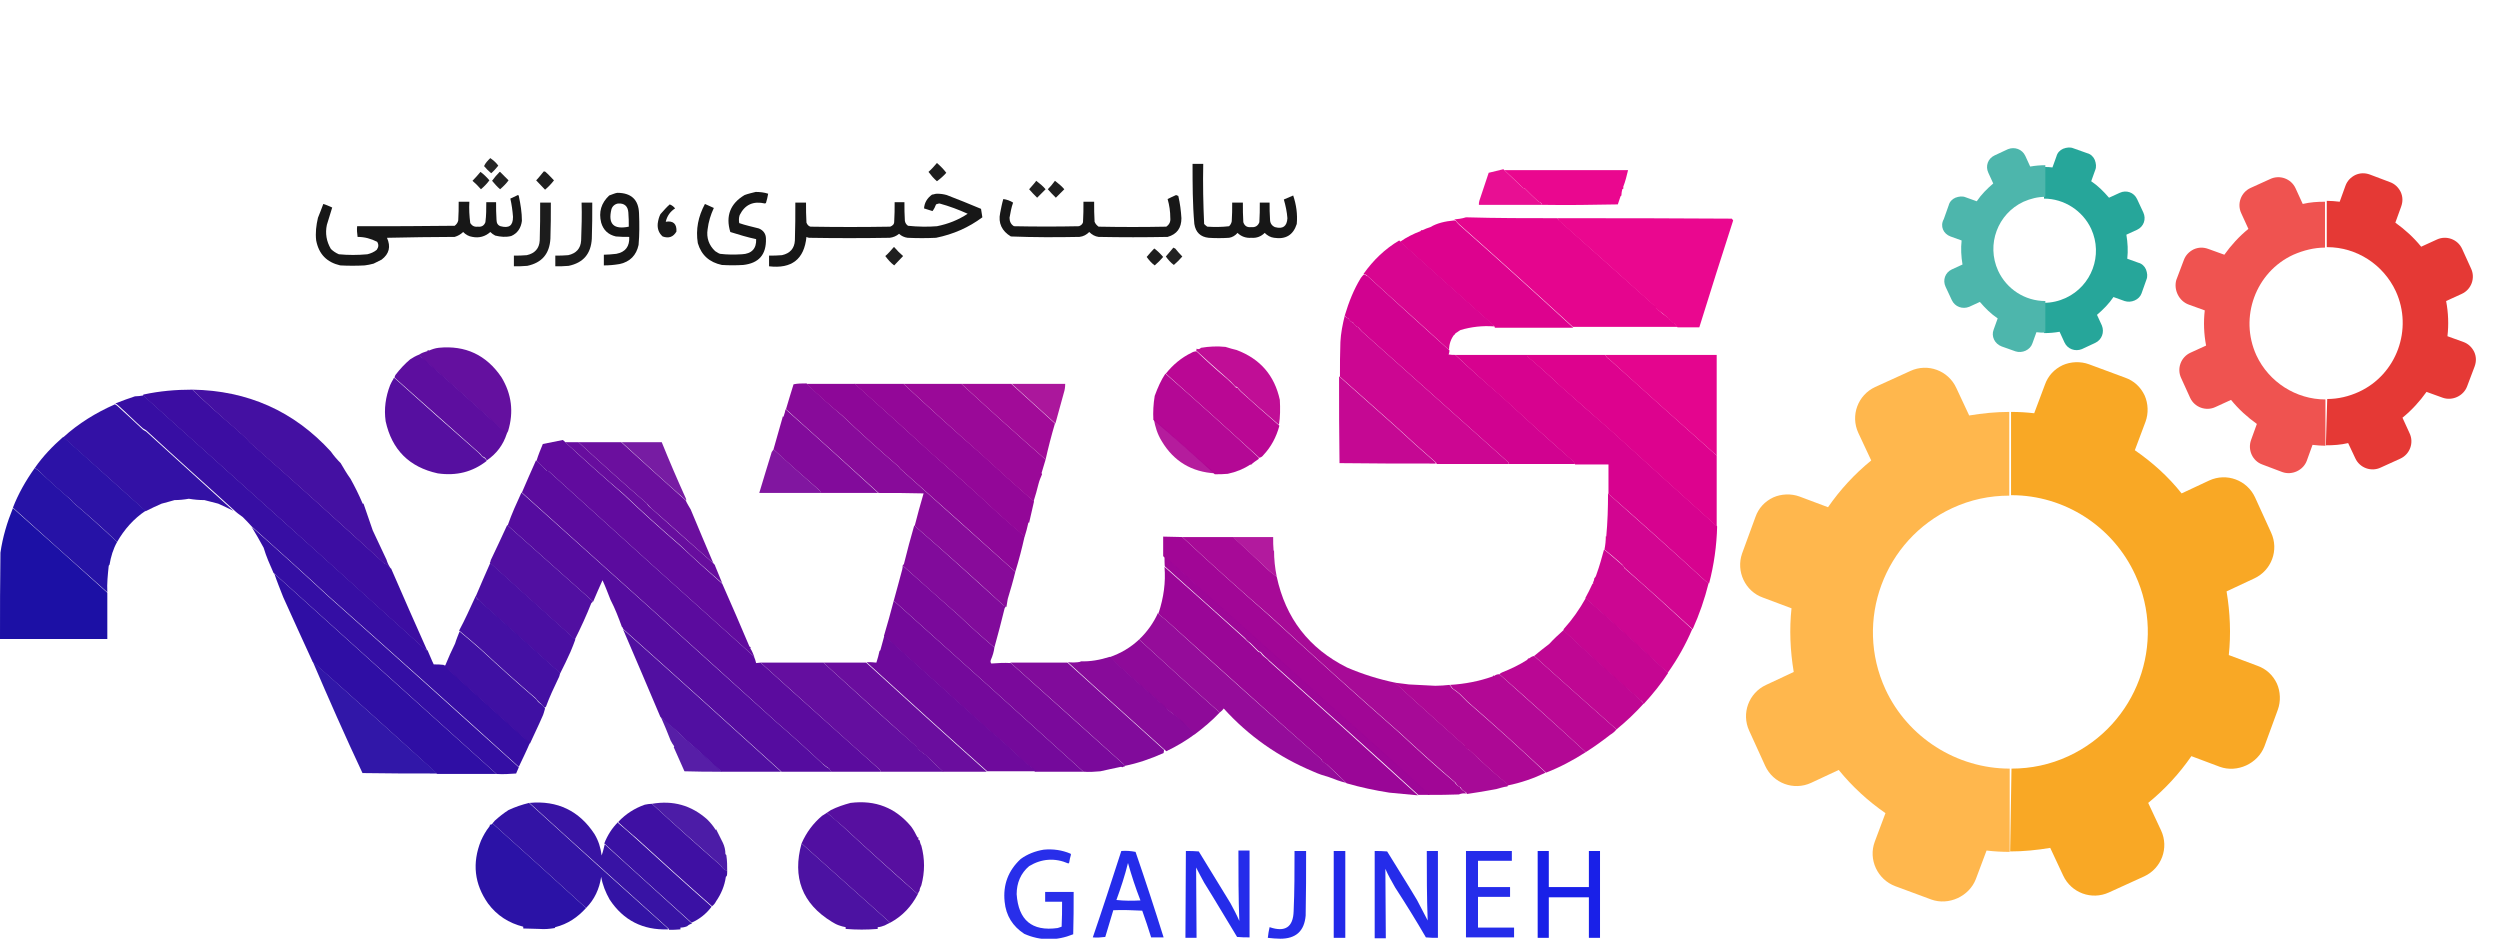 <?xml version="1.0" encoding="utf-8"?>
<!-- Generator: Adobe Illustrator 28.0.0, SVG Export Plug-In . SVG Version: 6.00 Build 0)  -->
<svg version="1.1" id="Layer_2_00000140703923903295319210000009242296174857754786_"
	 xmlns="http://www.w3.org/2000/svg" xmlns:xlink="http://www.w3.org/1999/xlink" x="0px" y="0px" viewBox="0 0 561.4 210.8"
	 style="enable-background:new 0 0 561.4 210.8;" xml:space="preserve">
<style type="text/css">
	.st0{opacity:0.85;fill-rule:evenodd;clip-rule:evenodd;enable-background:new    ;}
	.st1{opacity:0.88;fill-rule:evenodd;clip-rule:evenodd;enable-background:new    ;}
	.st2{opacity:0.91;fill-rule:evenodd;clip-rule:evenodd;enable-background:new    ;}
	.st3{opacity:0.94;fill-rule:evenodd;clip-rule:evenodd;fill:#E6008C;enable-background:new    ;}
	.st4{opacity:0.97;fill-rule:evenodd;clip-rule:evenodd;fill:#EA008C;enable-background:new    ;}
	.st5{opacity:0.87;fill-rule:evenodd;clip-rule:evenodd;enable-background:new    ;}
	.st6{opacity:0.86;fill-rule:evenodd;clip-rule:evenodd;enable-background:new    ;}
	.st7{opacity:0.89;fill-rule:evenodd;clip-rule:evenodd;enable-background:new    ;}
	.st8{opacity:0.9;fill-rule:evenodd;clip-rule:evenodd;enable-background:new    ;}
	.st9{opacity:0.98;fill-rule:evenodd;clip-rule:evenodd;fill:#E4008C;enable-background:new    ;}
	.st10{opacity:0.99;fill-rule:evenodd;clip-rule:evenodd;fill:#DD008D;enable-background:new    ;}
	.st11{opacity:0.98;fill-rule:evenodd;clip-rule:evenodd;fill:#D7018E;enable-background:new    ;}
	.st12{opacity:0.99;fill-rule:evenodd;clip-rule:evenodd;fill:#D1018F;enable-background:new    ;}
	.st13{opacity:0.98;fill-rule:evenodd;clip-rule:evenodd;fill:#CB0290;enable-background:new    ;}
	.st14{opacity:0.97;fill-rule:evenodd;clip-rule:evenodd;fill:#600A9D;enable-background:new    ;}
	.st15{opacity:0.95;fill-rule:evenodd;clip-rule:evenodd;fill:#BD0391;enable-background:new    ;}
	.st16{opacity:0.98;fill-rule:evenodd;clip-rule:evenodd;fill:#B80392;enable-background:new    ;}
	.st17{opacity:0.98;fill-rule:evenodd;clip-rule:evenodd;fill:#5A0A9D;enable-background:new    ;}
	.st18{opacity:0.99;fill-rule:evenodd;clip-rule:evenodd;fill:#D7018E;enable-background:new    ;}
	.st19{opacity:0.98;fill-rule:evenodd;clip-rule:evenodd;fill:#E3008C;enable-background:new    ;}
	.st20{opacity:0.98;fill-rule:evenodd;clip-rule:evenodd;fill:#B20493;enable-background:new    ;}
	.st21{opacity:0.97;fill-rule:evenodd;clip-rule:evenodd;fill:#C40290;enable-background:new    ;}
	.st22{opacity:0.98;fill-rule:evenodd;clip-rule:evenodd;fill:#530B9E;enable-background:new    ;}
	.st23{opacity:0.98;fill-rule:evenodd;clip-rule:evenodd;fill:#860798;enable-background:new    ;}
	.st24{opacity:0.99;fill-rule:evenodd;clip-rule:evenodd;fill:#8C0697;enable-background:new    ;}
	.st25{opacity:0.99;fill-rule:evenodd;clip-rule:evenodd;fill:#920697;enable-background:new    ;}
	.st26{opacity:0.98;fill-rule:evenodd;clip-rule:evenodd;fill:#980596;enable-background:new    ;}
	.st27{opacity:0.97;fill-rule:evenodd;clip-rule:evenodd;fill:#9F0595;enable-background:new    ;}
	.st28{opacity:0.92;fill-rule:evenodd;clip-rule:evenodd;fill:#A40494;enable-background:new    ;}
	.st29{opacity:0.99;fill-rule:evenodd;clip-rule:evenodd;fill:#3B0CA1;enable-background:new    ;}
	.st30{opacity:0.98;fill-rule:evenodd;clip-rule:evenodd;fill:#410CA0;enable-background:new    ;}
	.st31{opacity:0.99;fill-rule:evenodd;clip-rule:evenodd;fill:#360DA2;enable-background:new    ;}
	.st32{opacity:0.98;fill-rule:evenodd;clip-rule:evenodd;fill:#800799;enable-background:new    ;}
	.st33{opacity:0.98;fill-rule:evenodd;clip-rule:evenodd;fill:#2F0DA3;enable-background:new    ;}
	.st34{opacity:0.9;fill-rule:evenodd;clip-rule:evenodd;fill:#AD0493;enable-background:new    ;}
	.st35{opacity:0.98;fill-rule:evenodd;clip-rule:evenodd;fill:#280EA4;enable-background:new    ;}
	.st36{opacity:0.99;fill-rule:evenodd;clip-rule:evenodd;fill:#600A9D;enable-background:new    ;}
	.st37{opacity:0.98;fill-rule:evenodd;clip-rule:evenodd;fill:#64099C;enable-background:new    ;}
	.st38{opacity:0.97;fill-rule:evenodd;clip-rule:evenodd;fill:#67099C;enable-background:new    ;}
	.st39{opacity:0.92;fill-rule:evenodd;clip-rule:evenodd;fill:#6C099B;enable-background:new    ;}
	.st40{opacity:0.94;fill-rule:evenodd;clip-rule:evenodd;fill:#79089A;enable-background:new    ;}
	.st41{opacity:0.99;fill-rule:evenodd;clip-rule:evenodd;fill:#5A0A9D;enable-background:new    ;}
	.st42{opacity:0.98;fill-rule:evenodd;clip-rule:evenodd;fill:#220EA4;enable-background:new    ;}
	.st43{opacity:0.99;fill-rule:evenodd;clip-rule:evenodd;fill:#540B9E;enable-background:new    ;}
	.st44{opacity:0.98;fill-rule:evenodd;clip-rule:evenodd;fill:#D1018F;enable-background:new    ;}
	.st45{opacity:0.99;fill-rule:evenodd;clip-rule:evenodd;fill:#1B0FA5;enable-background:new    ;}
	.st46{opacity:0.98;fill-rule:evenodd;clip-rule:evenodd;fill:#4E0B9F;enable-background:new    ;}
	.st47{opacity:0.98;fill-rule:evenodd;clip-rule:evenodd;fill:#7F0799;enable-background:new    ;}
	.st48{opacity:0.99;fill-rule:evenodd;clip-rule:evenodd;fill:#330DA3;enable-background:new    ;}
	.st49{opacity:0.99;fill-rule:evenodd;clip-rule:evenodd;fill:#A00595;enable-background:new    ;}
	.st50{opacity:0.97;fill-rule:evenodd;clip-rule:evenodd;fill:#A50494;enable-background:new    ;}
	.st51{opacity:0.91;fill-rule:evenodd;clip-rule:evenodd;fill:#AA0494;enable-background:new    ;}
	.st52{opacity:0.99;fill-rule:evenodd;clip-rule:evenodd;fill:#9D0596;enable-background:new    ;}
	.st53{opacity:0.98;fill-rule:evenodd;clip-rule:evenodd;fill:#470BA0;enable-background:new    ;}
	.st54{opacity:0.99;fill-rule:evenodd;clip-rule:evenodd;fill:#79089A;enable-background:new    ;}
	.st55{opacity:0.99;fill-rule:evenodd;clip-rule:evenodd;fill:#990596;enable-background:new    ;}
	.st56{opacity:0.99;fill-rule:evenodd;clip-rule:evenodd;fill:#2E0DA3;enable-background:new    ;}
	.st57{opacity:0.98;fill-rule:evenodd;clip-rule:evenodd;fill:#410CA1;enable-background:new    ;}
	.st58{opacity:0.98;fill-rule:evenodd;clip-rule:evenodd;fill:#C40290;enable-background:new    ;}
	.st59{opacity:0.99;fill-rule:evenodd;clip-rule:evenodd;fill:#73089A;enable-background:new    ;}
	.st60{opacity:0.97;fill-rule:evenodd;clip-rule:evenodd;fill:#920697;enable-background:new    ;}
	.st61{opacity:0.98;fill-rule:evenodd;clip-rule:evenodd;fill:#BE0391;enable-background:new    ;}
	.st62{opacity:0.98;fill-rule:evenodd;clip-rule:evenodd;fill:#3B0CA1;enable-background:new    ;}
	.st63{opacity:0.99;fill-rule:evenodd;clip-rule:evenodd;fill:#6D099B;enable-background:new    ;}
	.st64{opacity:0.98;fill-rule:evenodd;clip-rule:evenodd;fill:#8C0697;enable-background:new    ;}
	.st65{opacity:0.96;fill-rule:evenodd;clip-rule:evenodd;fill:#290EA4;enable-background:new    ;}
	.st66{opacity:0.98;fill-rule:evenodd;clip-rule:evenodd;fill:#610A9D;enable-background:new    ;}
	.st67{opacity:0.98;fill-rule:evenodd;clip-rule:evenodd;fill:#67099C;enable-background:new    ;}
	.st68{opacity:0.98;fill-rule:evenodd;clip-rule:evenodd;fill:#B10493;enable-background:new    ;}
	.st69{opacity:0.98;fill-rule:evenodd;clip-rule:evenodd;fill:#AB0493;enable-background:new    ;}
	.st70{opacity:0.92;fill-rule:evenodd;clip-rule:evenodd;fill:#490BA0;enable-background:new    ;}
	.st71{opacity:0.97;fill-rule:evenodd;clip-rule:evenodd;fill:#2E0DA3;enable-background:new    ;}
	.st72{opacity:0.97;fill-rule:evenodd;clip-rule:evenodd;fill:#330DA2;enable-background:new    ;}
	.st73{opacity:0.93;fill-rule:evenodd;clip-rule:evenodd;fill:#400CA1;enable-background:new    ;}
	.st74{opacity:0.98;fill-rule:evenodd;clip-rule:evenodd;fill:#540B9E;enable-background:new    ;}
	.st75{opacity:0.98;fill-rule:evenodd;clip-rule:evenodd;fill:#360DA2;enable-background:new    ;}
	.st76{opacity:0.98;fill-rule:evenodd;clip-rule:evenodd;fill:#270EA4;enable-background:new    ;}
	.st77{opacity:0.97;fill-rule:evenodd;clip-rule:evenodd;fill:#470CA0;enable-background:new    ;}
	.st78{opacity:0.91;fill-rule:evenodd;clip-rule:evenodd;fill:#131AE8;enable-background:new    ;}
	.st79{opacity:0.92;fill-rule:evenodd;clip-rule:evenodd;fill:#131AE8;enable-background:new    ;}
	.st80{opacity:0.93;fill-rule:evenodd;clip-rule:evenodd;fill:#131AE8;enable-background:new    ;}
	.st81{opacity:0.97;fill-rule:evenodd;clip-rule:evenodd;fill:#131AE8;enable-background:new    ;}
	.st82{fill:none;}
	.st83{fill-rule:evenodd;clip-rule:evenodd;fill:#F9A825;}
	.st84{fill-rule:evenodd;clip-rule:evenodd;fill:#FFB74D;}
	.st85{fill-rule:evenodd;clip-rule:evenodd;fill:#E53935;}
	.st86{fill-rule:evenodd;clip-rule:evenodd;fill:#EF5350;}
	.st87{fill-rule:evenodd;clip-rule:evenodd;fill:#26A69A;}
	.st88{fill-rule:evenodd;clip-rule:evenodd;fill:#4DB6AC;}
</style>
<g>
	<path class="st0" d="M110.1,35.5c0.7,0.5,1.3,1,1.8,1.7c-0.5,0.6-1,1.2-1.6,1.7c-0.6-0.5-1.1-1-1.6-1.6
		C109,36.6,109.5,36.1,110.1,35.5L110.1,35.5z"/>
	<path class="st1" d="M210.4,36.6c0.8,0.7,1.5,1.4,2.1,2.2c-0.6,0.7-1.3,1.3-2.1,1.9c-0.7-0.6-1.3-1.3-1.9-2.1
		C209.2,38,209.8,37.3,210.4,36.6L210.4,36.6z"/>
	<path class="st2" d="M267.8,36.8h2.4c-0.1,4.5,0,9,0.2,13.5c0.2,0.2,0.4,0.4,0.7,0.6c1.6,0.1,3.3,0.1,4.9-0.1
		c0.3-0.3,0.5-0.6,0.6-1.1c0.1-1.4,0.1-2.8,0.1-4.2h2.4c0,1.5,0,2.9,0.1,4.4c0.3,0.9,0.9,1.2,1.8,1.1c0.9,0.1,1.5-0.3,1.8-1.1
		c0.1-1.5,0.1-2.9,0.1-4.4h2.2c0,1.2,0,2.5,0.1,3.8c0,0.8,0.4,1.4,1.1,1.7c1.8,0.5,2.7-0.2,2.8-2c-0.1-1.4-0.4-2.8-0.8-4.2
		c0.7-0.3,1.4-0.6,2.1-0.9c0.7,2.1,1,4.2,0.8,6.4c-0.8,2.5-2.5,3.5-5.1,3.1c-0.8-0.1-1.5-0.5-2.1-1.1c-0.8,0.8-1.8,1.2-3,1.1
		c-1.2,0.1-2.3-0.3-3.1-1.1c-0.5,0.6-1.2,1-1.9,1.1c-1.5,0.1-3.1,0.1-4.6,0c-1.8-0.2-2.9-1.2-3.2-3.1
		C267.8,45.8,267.8,41.3,267.8,36.8z"/>
	<path class="st3" d="M337.6,38c1.5,1.4,2.9,2.8,4.4,4.2c0.1,0,0.2,0.1,0.4,0.1c1,1,2,2,3.1,3c0.4,0.1,0.6,0.3,0.8,0.7h-14.2
		c0-0.3,0-0.6,0.1-0.9c0.7-2.1,1.4-4.2,2.1-6.3L337.6,38z"/>
	<path class="st4" d="M337.8,38.2h27.8c-0.3,1.3-0.6,2.5-1.1,3.8c0.1,0.2,0.1,0.4-0.2,0.5c-0.1,0.5-0.2,0.9-0.2,1.4l-0.2,0.2
		c-0.2,0.6-0.4,1.2-0.6,1.8c-5.7,0.1-11.3,0.2-17,0.1c-0.1-0.4-0.4-0.6-0.8-0.7c-1.1-1-2.1-2-3.1-3c-0.1,0-0.2-0.1-0.4-0.1
		C340.6,40.8,339.2,39.5,337.8,38.2L337.8,38.2z"/>
	<path class="st1" d="M122.1,38.5c0.1,0,0.3,0,0.4,0.1c0.7,0.6,1.3,1.3,1.9,1.9c-0.6,0.8-1.3,1.5-2,2.1c-0.7-0.7-1.3-1.4-2-2.1
		C121,39.9,121.5,39.2,122.1,38.5L122.1,38.5z"/>
	<path class="st5" d="M107.9,38.6c0.7,0.5,1.4,1.2,2,1.9c-0.6,0.8-1.2,1.4-1.9,2c-0.6-0.7-1.2-1.3-1.9-1.9
		C106.8,39.9,107.3,39.3,107.9,38.6L107.9,38.6z"/>
	<path class="st6" d="M112.2,38.6c0.1,0,0.2,0,0.2,0.1c0.6,0.6,1.2,1.2,1.8,1.8c-0.5,0.7-1.2,1.4-1.9,2c-0.7-0.6-1.2-1.2-1.8-1.9
		C111,39.9,111.6,39.2,112.2,38.6L112.2,38.6z"/>
	<path class="st5" d="M232.7,40.6c0.8,0.6,1.5,1.2,2.1,1.9l-1.9,1.9c-0.6-0.6-1.3-1.3-1.8-1.9C231.6,41.9,232.2,41.3,232.7,40.6
		L232.7,40.6z"/>
	<path class="st1" d="M236.9,40.6c0.8,0.6,1.5,1.2,2.1,1.9l-1.9,1.9c-0.6-0.6-1.3-1.3-1.8-1.9C235.9,41.9,236.4,41.3,236.9,40.6
		L236.9,40.6z"/>
	<path class="st2" d="M169.7,43.1c0.9,0,1.9,0.1,2.8,0.4c-0.1,0.7-0.3,1.4-0.5,2.1c-0.1,0-0.2,0.1-0.2,0.1c-2.6-0.6-4.5,0.2-5.7,2.6
		c-0.2,0.6-0.2,1.2-0.1,1.8c1.4,0.5,2.9,0.8,4.4,1.2c1,0.4,1.6,1.2,1.6,2.3c0.1,3.6-1.6,5.5-5.1,5.9c-1.6,0.1-3.2,0.1-4.8,0
		c-2.8-0.6-4.6-2.2-5.4-4.9c-0.5-3.1,0.1-6,1.6-8.8c0.7,0.3,1.3,0.6,2,0.9c-0.7,1.5-1.2,3.1-1.4,4.8c-0.3,1.9,0.3,3.6,1.7,4.9
		c0.4,0.2,0.7,0.5,1.1,0.6c1.6,0.2,3.2,0.2,4.9,0.1c2.2-0.1,3.3-1.3,3.2-3.4c-1.9-0.4-3.9-1-5.8-1.6c-1.1-3.6,0-6.4,3.2-8.3
		C168,43.5,168.9,43.3,169.7,43.1L169.7,43.1z"/>
	<path class="st2" d="M138.6,43.3c3.1,0,4.8,1.5,4.9,4.6c0.1,2.4,0.1,4.8-0.1,7.1c-0.5,2.3-1.9,3.8-4.3,4.3
		c-1.2,0.2-2.3,0.3-3.5,0.3v-2.4c0.9,0,1.8-0.1,2.8-0.2c2.1-0.4,3-1.7,2.9-3.8c-1,0-2,0-3-0.1c-1.7-0.4-2.8-1.4-3.3-3.1
		c-0.6-2.4,0-4.4,1.8-6.1C137.4,43.7,138,43.4,138.6,43.3L138.6,43.3z M138.8,45.7c1.4-0.1,2.2,0.6,2.3,2c0.1,1.1,0.1,2.2,0.1,3.2
		c-3.4,0.7-4.7-0.6-3.9-3.9C137.5,46.3,138.1,45.8,138.8,45.7L138.8,45.7z"/>
	<path class="st2" d="M210.4,43.5c0.8,0,1.5,0.1,2.2,0.3c2.6,1,5.1,2,7.7,3.1c0.1,0.6,0.2,1.3,0.3,1.9c-3.1,2.3-6.5,3.8-10.4,4.6
		c-2.1,0.1-4.2,0.1-6.4,0c-0.7-0.1-1.4-0.4-1.9-0.9c-0.6,0.5-1.3,0.8-2.1,0.9c-6,0.1-12.1,0.1-18.1,0c-0.2,0-0.4-0.1-0.6-0.2
		c-0.5,5-3.3,7.2-8.4,6.6v-2.4c1,0,1.9,0,2.9-0.1c1.8-0.4,2.8-1.5,2.9-3.3c0.1-2.8,0.1-5.7,0.1-8.5h2.4c0,1.5,0,3,0.1,4.5
		c0.2,0.5,0.5,0.8,0.9,0.9c6,0.1,11.9,0.1,17.9,0c0.5-0.2,0.9-0.5,0.9-1.1c0.1-1.5,0.1-2.9,0.1-4.4h2.2c0,1.4,0,2.8,0.1,4.2
		c0.1,0.5,0.3,0.8,0.7,1.1c1.1,0.1,2.2,0.2,3.4,0.2c1,0,2.1,0,3.1-0.1c2.5-0.5,4.8-1.4,6.9-2.8c-2-0.9-4.1-1.7-6.3-2.3
		c-0.3,0-0.5,0.1-0.8,0.2c-0.2,0.5-0.4,1-0.8,1.5c-0.6-0.2-1.3-0.4-1.9-0.6c0.1-1.3,0.7-2.3,1.8-3.1C209.6,43.7,210,43.5,210.4,43.5
		L210.4,43.5z"/>
	<path class="st2" d="M116.3,43.8c0.1,0,0.2,0.1,0.2,0.2c0.4,1.9,0.7,3.7,0.7,5.6c-0.2,1.6-1,2.8-2.4,3.4c-1.2,0.3-2.4,0.2-3.6-0.1
		c-0.4-0.2-0.8-0.5-1.1-0.8c-1.1,1-2.5,1.4-4,1.1c-0.8-0.1-1.5-0.5-2.1-1.1c-0.5,0.5-1.2,0.9-1.9,1.1c-5.1,0-10.2,0.1-15.2,0.2
		c0.9,2,0.5,3.6-1.2,4.9c-0.6,0.3-1.2,0.6-1.8,0.9c-0.7,0.2-1.3,0.3-2,0.4c-1.8,0.1-3.7,0.1-5.5,0c-3-0.7-4.8-2.5-5.4-5.6
		c-0.2-1.7,0-3.4,0.4-5.1c0.4-1,0.8-2,1.2-3.1c0.7,0.2,1.3,0.5,2,0.8c-0.4,1.3-0.8,2.6-1.2,3.9c-0.4,1.9-0.1,3.7,0.9,5.4
		c0.5,0.5,1.1,0.9,1.8,1.2c2.1,0.2,4.2,0.2,6.4,0c0.8-0.2,1.5-0.5,2.1-1c0.4-0.6,0.5-1.1,0.1-1.8c-1.4-0.7-2.8-1.1-4.4-1.1
		c-0.1-0.8-0.2-1.6-0.1-2.4c7.3,0,14.6,0,21.9-0.1c0.4-0.3,0.7-0.7,0.8-1.2c0.1-1.4,0.1-2.8,0.1-4.2h2.4c-0.1,1.6,0,3.2,0.2,4.8
		c0.4,0.6,0.9,0.9,1.7,0.8c0.8,0.1,1.4-0.2,1.7-1c0.2-1.5,0.2-3,0.2-4.5h2.2c0,1.3,0,2.7,0.1,4c0,0.7,0.3,1.2,0.9,1.4
		c1.9,0.5,2.8-0.1,2.8-2.1c-0.1-1.4-0.3-2.8-0.6-4.1C115,44.4,115.7,44.1,116.3,43.8L116.3,43.8z"/>
	<path class="st2" d="M264.6,44c0.4,1.7,0.6,3.4,0.7,5c0,2.2-1,3.6-3.1,4.2c-5.2,0.1-10.3,0.1-15.5,0c-0.8-0.1-1.5-0.5-2.1-1.1
		c-0.6,0.6-1.3,1-2.2,1.1c-5.1,0.1-10.3,0.1-15.4-0.1c-2-1.2-2.9-3-2.4-5.3c0.2-1,0.4-2.1,0.7-3.1c0.8,0.1,1.6,0.4,2.2,0.8
		c-0.4,1.1-0.6,2.3-0.8,3.4c0,0.8,0.3,1.5,1,1.9c4.9,0.1,9.8,0.1,14.6,0c0.5-0.2,0.8-0.5,0.9-0.9c0.1-1.5,0.1-3.1,0.1-4.6h2.4
		c0,1.5,0,3,0.1,4.5c0.2,0.5,0.5,0.8,0.9,1.1c5.1,0.1,10.2,0.1,15.2,0c0.7-0.5,1-1.1,0.9-2c0-1.4-0.2-2.8-0.6-4.2
		c0.6-0.3,1.2-0.6,1.9-0.9L264.6,44L264.6,44z"/>
	<path class="st7" d="M121.3,45.5h2.4c0,2.7,0,5.4-0.1,8.1c-0.2,3.4-1.9,5.4-5.2,6.1c-1,0.1-2,0.1-3,0.1v-2.4c1,0,1.9,0,2.9-0.1
		c1.8-0.4,2.8-1.5,2.9-3.3C121.3,51.1,121.3,48.3,121.3,45.5L121.3,45.5z"/>
	<path class="st7" d="M130.6,45.5h2.4c0,2.7,0,5.4-0.1,8.1c-0.2,3.4-1.9,5.4-5.2,6.1c-1,0.1-2,0.1-3,0.1v-2.4c1,0,1.9,0,2.9-0.1
		c1.8-0.4,2.8-1.5,2.9-3.3C130.6,51.1,130.7,48.3,130.6,45.5L130.6,45.5z"/>
	<path class="st8" d="M150.4,45.9c0.5,0.2,0.9,0.5,1.2,0.9c-1.1,0.7-1.8,1.7-2.1,3c1.7-0.3,2.5,0.5,2.4,2.2
		c-0.7,1.2-1.7,1.6-3.1,1.1c-0.9-0.8-1.2-1.8-1.1-2.9c0.1-0.8,0.3-1.5,0.6-2.1C149.1,47.2,149.7,46.5,150.4,45.9L150.4,45.9z"/>
	<path class="st9" d="M349.8,49c0,0.2,0.1,0.3,0.2,0.4c7.1,6.3,14.2,12.7,21.4,19.1c0.3,0.2,0.5,0.5,0.6,0.8
		c0.9,0.8,1.8,1.5,2.8,2.2c0.3,0.5,0.6,0.8,1.1,1c0.2,0.3,0.5,0.6,0.8,0.9h-23.5c-8.5-7.8-17-15.5-25.6-23.1
		c-0.3-0.3-0.5-0.5-0.8-0.9c-0.1-0.1-0.2-0.1-0.4-0.1c0.9-0.1,1.9-0.2,2.8-0.5C336.1,49,342.9,49,349.8,49L349.8,49z"/>
	<path class="st4" d="M349.8,49c13,0,26.1,0,39.1,0.1l0.3,0.4c-2.6,8-5.1,16-7.6,24h-4.9c-0.3-0.3-0.5-0.6-0.8-0.9
		c-0.5-0.2-0.9-0.5-1.1-1c-0.9-0.8-1.8-1.5-2.8-2.2c-0.2-0.3-0.4-0.5-0.6-0.8c-7.1-6.4-14.3-12.8-21.4-19.1
		C349.9,49.3,349.8,49.1,349.8,49z"/>
	<path class="st10" d="M326.5,49.5c0.1,0,0.3,0,0.4,0.1c0.2,0.3,0.5,0.6,0.8,0.9c8.6,7.6,17.1,15.3,25.6,23.1h-17.6
		c-0.1-0.2-0.1-0.3-0.2-0.4c-7.1-6.3-14.1-12.6-21.1-18.9c1.4-1,3-1.8,4.6-2.4c0.1-0.2,0.3-0.3,0.4-0.2c0.6-0.3,1.2-0.5,1.8-0.7
		C322.7,50.1,324.5,49.7,326.5,49.5L326.5,49.5z"/>
	<path class="st11" d="M314.2,54c7,6.3,14,12.6,21.1,18.9c0.1,0.1,0.2,0.3,0.2,0.4c-2.6-0.2-5.1,0.1-7.5,0.8
		c-0.4,0.2-0.7,0.5-1.1,0.7c-0.1,0.1-0.2,0.2-0.2,0.4l-0.1-0.1c-0.8,1-1.2,2.2-1.2,3.5c-6.1-5.6-12.3-11.1-18.4-16.7
		c-0.2-0.2-0.5-0.3-0.8-0.4C308.4,58.4,311,55.9,314.2,54L314.2,54z"/>
	<path class="st1" d="M200.7,55.5c0.1,0,0.2,0,0.2,0.1c0.6,0.7,1.2,1.3,1.9,1.9c-0.7,0.7-1.3,1.4-2,2.1c-0.8-0.6-1.4-1.3-2-2.1
		C199.5,56.9,200.1,56.2,200.7,55.5L200.7,55.5z"/>
	<path class="st5" d="M263.5,55.6c0.1,0.1,0.2,0.1,0.4,0.2c0.5,0.6,1,1.2,1.6,1.8c-0.6,0.7-1.2,1.3-1.9,1.9
		c-0.7-0.5-1.3-1.2-1.8-1.9C262.4,56.9,262.9,56.3,263.5,55.6L263.5,55.6z"/>
	<path class="st1" d="M259.2,55.8c0.7,0.5,1.4,1.2,2,1.9c-0.6,0.7-1.2,1.3-1.9,1.9c-0.7-0.5-1.3-1.2-1.8-1.9
		C258.1,57,258.6,56.4,259.2,55.8L259.2,55.8z"/>
	<path class="st12" d="M306.3,61.6c0.3,0.1,0.5,0.3,0.8,0.4c6.1,5.6,12.2,11.1,18.4,16.7c0,0.3-0.1,0.7-0.2,0.9
		c0.5,0.1,1,0.1,1.5,0.1c3.4,3.2,6.9,6.3,10.5,9.4c5.1,4.7,10.2,9.4,15.5,14c0.4,0.3,0.7,0.7,0.9,1.1h-14.9c0-0.1,0-0.3-0.1-0.4
		c-11-9.8-21.9-19.6-32.9-29.4c-0.3-0.3-0.5-0.6-0.8-0.9c-0.5-0.2-0.9-0.5-1.1-1c-0.5-0.2-0.9-0.5-1.1-1c-0.4-0.1-0.6-0.3-0.8-0.7
		c0.9-3,2-5.8,3.6-8.4C305.8,62.1,306.1,61.8,306.3,61.6L306.3,61.6z"/>
	<path class="st13" d="M302,70.8c0.1,0.4,0.4,0.6,0.8,0.7c0.3,0.5,0.6,0.8,1.1,1c0.3,0.5,0.6,0.8,1.1,1c0.2,0.3,0.5,0.6,0.8,0.9
		c11,9.8,21.9,19.6,32.9,29.4c0.1,0.1,0.1,0.2,0.1,0.4h-16.2c0-0.2-0.1-0.3-0.2-0.4c-3-2.6-6-5.3-8.9-8c-4.2-3.7-8.4-7.5-12.6-11.2
		c0-2.6,0-5.2,0.1-7.8C301.1,74.8,301.5,72.8,302,70.8L302,70.8z"/>
	<path class="st14" d="M113.7,97.5c-6.1-5.7-12.4-11.4-18.8-16.9c-0.3-0.3-0.6-0.6-0.8-0.9c0.2-0.2,0.4-0.3,0.6-0.4
		c0.4-0.2,0.9-0.3,1.4-0.5c-0.2-0.1-0.2-0.1,0-0.2c0.1,0.1,0.2,0.1,0.3,0.1c0.7-0.3,1.3-0.5,2.1-0.6c6-0.6,10.7,1.6,14.1,6.6
		c2.3,3.8,2.8,7.8,1.5,12.1C114,97,113.9,97.2,113.7,97.5L113.7,97.5z"/>
	<path class="st15" d="M277.7,78.6c5.3,2,8.5,5.7,9.7,11.2c0.1,1.9,0.1,3.8-0.2,5.6c-2.9-2.5-5.8-5-8.6-7.6
		c-0.3-0.3-0.5-0.6-0.8-0.9c-0.1,0-0.2-0.1-0.4-0.1c-0.6-0.7-1.2-1.3-1.9-1.9c-2.3-2-4.6-4.1-6.9-6.2c0.1-0.1,0.1-0.3,0.1-0.4
		c0.4,0.2,0.7,0.1,1-0.2c1.8-0.3,3.6-0.4,5.5-0.2C276.1,78.2,276.9,78.4,277.7,78.6L277.7,78.6z"/>
	<path class="st16" d="M268.7,78.9c2.2,2.1,4.5,4.2,6.9,6.2c0.6,0.6,1.3,1.2,1.9,1.9c0.1,0,0.2,0.1,0.4,0.1c0.2,0.3,0.5,0.6,0.8,0.9
		c2.8,2.5,5.7,5.1,8.6,7.6c-0.7,2.6-1.9,4.8-3.6,6.6c-0.2,0.3-0.5,0.5-0.9,0.6c-6.9-6.3-13.9-12.6-21-18.9c1.6-2,3.5-3.6,5.8-4.7
		C267.9,79,268.3,78.9,268.7,78.9L268.7,78.9z"/>
	<path class="st17" d="M94.2,79.6c0.2,0.4,0.4,0.7,0.8,0.9c6.4,5.6,12.6,11.2,18.8,16.9c-0.8,2.5-2.3,4.5-4.5,6
		c-0.2-0.5-0.5-0.8-1-0.9c-0.2-0.3-0.4-0.6-0.8-0.9c-6.3-5.6-12.6-11.2-18.9-16.8c0-0.2,0.1-0.4,0.2-0.6c1-1.3,2.1-2.5,3.3-3.5
		C92.7,80.3,93.4,79.9,94.2,79.6L94.2,79.6z"/>
	<path class="st18" d="M326.8,79.7h16.1c0,0.1,0,0.2,0.1,0.3c2.7,2.3,5.2,4.6,7.8,7c3.6,3.2,7.2,6.4,10.8,9.5c8,7.3,16,14.5,24,21.7
		c-0.1,4.3-0.7,8.6-1.8,12.8c-0.4-0.2-0.7-0.4-1-0.7c-7.2-6.6-14.4-13.1-21.6-19.4v-6.6h-7.5c-0.2-0.4-0.5-0.8-0.9-1.1
		c-5.2-4.6-10.4-9.3-15.5-14C333.7,86.1,330.2,82.9,326.8,79.7L326.8,79.7z"/>
	<path class="st10" d="M342.9,79.7h17.6c0.2,0.4,0.4,0.7,0.8,0.9c8,7.2,16.1,14.5,24.2,21.7v15.9c-8-7.2-16-14.4-24-21.7
		c-3.6-3.1-7.1-6.3-10.8-9.5c-2.5-2.4-5.1-4.7-7.8-7C342.9,79.9,342.9,79.8,342.9,79.7L342.9,79.7z"/>
	<path class="st19" d="M360.5,79.7h25v22.6c-8.1-7.2-16.2-14.4-24.2-21.7C360.9,80.4,360.7,80.1,360.5,79.7L360.5,79.7z"/>
	<path class="st20" d="M261.7,83.9c7.1,6.2,14.1,12.5,21,18.9c0,0.1,0,0.2-0.1,0.3c-0.6,0.4-1.2,0.8-1.7,1.3l-0.1-0.1
		c-1.5,1-3.2,1.7-5.1,2.1c-1,0.1-1.9,0.1-2.9,0.1c-4.5-4.1-9.1-8.2-13.8-12.2c-0.1-1.8,0-3.6,0.3-5.4C260,87,260.7,85.4,261.7,83.9
		L261.7,83.9z"/>
	<path class="st21" d="M300.7,84.5c4.2,3.7,8.4,7.5,12.6,11.2c2.9,2.7,5.9,5.4,8.9,8c0.2,0.1,0.2,0.2,0.2,0.4
		c-7.2,0-14.4,0-21.6-0.1C300.7,97.6,300.7,91.1,300.7,84.5L300.7,84.5z"/>
	<path class="st22" d="M88.6,84.9c6.2,5.6,12.5,11.2,18.9,16.8c0.3,0.3,0.6,0.6,0.8,0.9c0.5,0.2,0.8,0.5,1,0.9
		c-3.2,2.5-6.8,3.4-11,2.8c-6.4-1.4-10.3-5.3-11.7-11.7c-0.4-2.8,0-5.5,1-8.1c0.2-0.4,0.4-0.9,0.7-1.3C88.3,85,88.4,84.9,88.6,84.9
		L88.6,84.9z"/>
	<path class="st23" d="M181.1,86.1c2.6,2.5,5.3,4.9,8,7.2c4.1,3.9,8.3,7.7,12.6,11.4c0.2,0.2,0.3,0.4,0.5,0.6
		c8.6,7.7,17.2,15.4,25.8,23.1c-0.5,2.1-1.1,4.1-1.7,6.1c-0.1,0.6-0.2,1.2-0.3,1.8c-0.2-0.1-0.4-0.2-0.6-0.3
		c-6.6-6.1-13.2-12-20-17.9c0.6-2.4,1.3-4.9,2-7.3c-3.4-0.1-6.8-0.1-10.1-0.1c-6.9-6.3-13.8-12.5-20.8-18.8c0.6-1.9,1.1-3.8,1.7-5.6
		C179.1,86.1,180.1,86.1,181.1,86.1L181.1,86.1z"/>
	<path class="st24" d="M181.1,86.2H192c5.7,5.1,11.3,10.2,16.9,15.3c5.1,4.5,10.2,9,15.1,13.6c2,1.8,4.1,3.6,6.1,5.3
		c-0.6,2.7-1.3,5.4-2.1,8c-8.5-7.7-17.1-15.4-25.8-23.1c-0.2-0.2-0.3-0.4-0.5-0.6c-4.3-3.7-8.5-7.5-12.6-11.4
		C186.4,91.1,183.7,88.7,181.1,86.2L181.1,86.2z"/>
	<path class="st25" d="M191.9,86.2h11c5.7,5.3,11.5,10.6,17.4,15.7c3.9,3.6,7.9,7.2,11.9,10.7c-0.4,1.6-0.7,3.2-1.1,4.8
		c-0.1-0.1-0.2-0.1-0.2,0.1c-0.2,1-0.5,2-0.8,3c-2.1-1.7-4.1-3.5-6.1-5.3c-4.9-4.6-10-9.2-15.1-13.6
		C203.3,96.4,197.6,91.3,191.9,86.2L191.9,86.2z"/>
	<path class="st26" d="M202.9,86.2h13c6.2,5.7,12.5,11.4,18.9,17c-0.3,1-0.6,2-0.9,3c0,0.1,0.1,0.2,0.1,0.3
		c-0.3,0.7-0.6,1.4-0.8,2.2c-0.3,1.3-0.7,2.6-1.1,3.9c-4-3.5-8-7.1-11.9-10.7C214.4,96.8,208.6,91.5,202.9,86.2L202.9,86.2z"/>
	<path class="st27" d="M215.9,86.2h11.2c3.3,3,6.5,5.9,9.8,8.9c-0.8,2.7-1.5,5.4-2.1,8.1C228.4,97.6,222.1,91.9,215.9,86.2z"/>
	<path class="st28" d="M227.2,86.2h12c0,0.7-0.1,1.4-0.3,2c-0.6,2.3-1.3,4.6-1.9,6.9C233.7,92.1,230.5,89.2,227.2,86.2z"/>
	<path class="st29" d="M43.2,87.5c3.2,3.1,6.5,6,9.9,8.9c0.3,0.4,0.7,0.7,1.1,1c0.7,0.6,1.4,1.3,2,2c10.1,8.9,20.1,18,30.1,27.1
		c0.5,0.2,0.9,0.5,1.1,1c0.1,0.1,0.2,0.1,0.4,0.1c2.7,6.2,5.4,12.4,8.1,18.4c-0.1,0-0.3-0.1-0.4-0.1c-21.1-19.1-42.2-38.1-63.4-57.1
		c0-0.1,0.1-0.1,0.1-0.2C35.9,87.8,39.5,87.5,43.2,87.5L43.2,87.5z"/>
	<path class="st30" d="M43.2,87.5c12.4,0.2,22.8,4.8,31.1,13.9c0.7,1,1.4,1.8,2.2,2.6c0.7,1.2,1.4,2.4,2.2,3.5
		c1,1.8,1.9,3.6,2.7,5.5c0.1,0.2,0.2,0.2,0.2,0c0.7,2.1,1.4,4.1,2.1,6.1c1,2.2,2.1,4.4,3.1,6.6c0.2,0.7,0.5,1.3,0.9,1.9
		c-0.1,0-0.3,0-0.4-0.1c-0.3-0.5-0.6-0.8-1.1-1c-10-9.2-20-18.2-30.1-27.1c-0.6-0.7-1.3-1.4-2-2c-0.4-0.3-0.8-0.6-1.1-1
		C49.7,93.6,46.4,90.6,43.2,87.5z"/>
	<path class="st31" d="M32.2,88.8c21.1,19,42.3,38,63.4,57.1c0.1,0.1,0.2,0.1,0.4,0.1c0.5,1.1,0.9,2.2,1.4,3.2c0.8,0,1.5,0,2.2,0.1
		c6.5,5.9,12.9,11.7,19.4,17.5c-0.8,1.9-1.7,3.7-2.5,5.4c-14.2-12.9-28.5-25.7-42.8-38.4c-5.7-5.3-11.5-10.5-17.2-15.6
		c-0.6-0.7-1.3-1.4-2-2.1c-0.7-0.5-1.4-1-2-1.6c-6.5-5.9-13.1-11.8-19.6-17.8c-0.2-0.2-0.5-0.3-0.8-0.5c-1.9-1.7-3.7-3.5-5.6-5.2
		c-0.2-0.2-0.4-0.3-0.6-0.4c1.5-0.6,2.9-1.1,4.4-1.6C30.9,89,31.6,88.9,32.2,88.8L32.2,88.8z"/>
	<path class="st32" d="M176.4,91.9c7,6.2,13.9,12.5,20.8,18.8h-12.8c-0.1-0.2-0.3-0.5-0.5-0.7c-3.4-3-6.9-6-10.2-9.1
		c0.7-2.5,1.4-4.9,2.1-7.4c0.1,0.1,0.2,0.1,0.2-0.1C176.2,92.9,176.3,92.4,176.4,91.9z"/>
	<path class="st33" d="M25.8,90.8c0.2,0.1,0.4,0.2,0.6,0.4c1.9,1.7,3.8,3.5,5.6,5.2c0.2,0.2,0.5,0.3,0.8,0.5
		c6.6,6,13.1,11.9,19.6,17.8c-1.2-0.6-2.3-1.1-3.4-1.6c-1-0.3-2.1-0.5-3.1-0.8c-1.2,0-2.3-0.1-3.5-0.3c-1.1,0.2-2.2,0.3-3.2,0.3
		c-0.9,0.3-1.9,0.5-2.9,0.8c-1.2,0.5-2.4,1.1-3.6,1.7c-6.2-5.6-12.3-11.1-18.5-16.6C17.6,95.1,21.5,92.7,25.8,90.8L25.8,90.8z"/>
	<path class="st34" d="M259.1,94.1c4.6,4.1,9.2,8.1,13.8,12.2c-5.3-0.3-9.3-2.7-12-7.2C259.9,97.5,259.4,95.8,259.1,94.1z"/>
	<path class="st35" d="M14.2,98.1c6.2,5.5,12.3,11.1,18.5,16.6c-2.7,1.8-4.8,4.2-6.4,7c-3.1-3-6.4-5.9-9.8-8.8
		c-0.2-0.2-0.4-0.4-0.5-0.6c-2.5-2.1-4.9-4.2-7.2-6.5c-0.3-0.3-0.6-0.5-1-0.7C9.6,102.5,11.8,100.2,14.2,98.1z"/>
	<path class="st36" d="M121.9,99.7l4.5-0.9c4.5,4.2,9.1,8.3,13.7,12.3c4.1,3.9,8.3,7.7,12.6,11.4c3.1,2.9,6.3,5.8,9.5,8.6
		c2.1,4.7,4.1,9.4,6.1,14.1c0.3,0.1,0.3,0.2,0.2,0.4c0.4,0.6,0.6,1.2,0.9,1.9c-15.4-13.8-30.8-27.7-46.1-41.6
		c-0.1,0-0.2-0.1-0.4-0.1c-0.8-0.7-1.5-1.4-2.3-2.2c-0.1-0.1-0.1-0.2-0.1-0.2C120.9,102.1,121.4,100.9,121.9,99.7L121.9,99.7z"/>
	<path class="st37" d="M126.9,99.3h3c5.1,4.7,10.2,9.3,15.4,13.8c0.2,0.4,0.5,0.7,0.9,1c4.7,4.2,9.3,8.3,14,12.4
		c0.2,0.2,0.4,0.4,0.4,0.6c0.5,1.3,1.1,2.6,1.6,3.9c-3.2-2.8-6.4-5.6-9.5-8.6c-4.3-3.7-8.5-7.5-12.6-11.4
		C135.7,107.3,131.3,103.3,126.9,99.3L126.9,99.3z"/>
	<path class="st38" d="M129.9,99.3h9.6c4.8,4.4,9.6,8.7,14.5,13.1c0.3,0.7,0.7,1.3,1.1,2c1.7,4.1,3.4,8.1,5.1,12.1
		c-4.7-4.1-9.3-8.3-14-12.4c-0.3-0.3-0.6-0.6-0.9-1C140.1,108.6,135,104,129.9,99.3L129.9,99.3z"/>
	<path class="st39" d="M139.6,99.3h9c1.7,4.2,3.5,8.4,5.4,12.6c0.1,0.2,0.1,0.3,0.1,0.5C149.2,108.1,144.4,103.7,139.6,99.3z"/>
	<path class="st40" d="M173.7,100.9c3.4,3.1,6.8,6.1,10.2,9.1c0.2,0.2,0.4,0.4,0.5,0.7h-13.9c0.9-3.1,1.9-6.2,2.8-9.2
		C173.5,101.2,173.6,101.1,173.7,100.9L173.7,100.9z"/>
	<path class="st41" d="M120.4,103.3c0,0.1,0,0.2,0.1,0.2c0.8,0.7,1.5,1.5,2.3,2.2c0.1,0,0.2,0.1,0.4,0.1
		c15.3,13.9,30.7,27.8,46.1,41.6c0.2,0.5,0.4,1,0.5,1.5c0.3,0,0.7-0.1,1-0.1c8.8,8,17.7,15.9,26.5,23.8c0.2,0.2,0.4,0.4,0.5,0.7
		h-11.1c-0.2-0.2-0.4-0.4-0.5-0.7c-0.6-0.4-1.1-0.8-1.6-1.2c-3.3-3.1-6.7-6.2-10.2-9.2c-19-17.3-38.1-34.4-57.2-51.6
		C118.2,108.2,119.3,105.8,120.4,103.3L120.4,103.3z"/>
	<path class="st42" d="M7.8,105.1c0.3,0.2,0.7,0.4,1,0.7c2.4,2.3,4.8,4.4,7.2,6.5c0.1,0.2,0.3,0.4,0.5,0.6c3.4,2.9,6.6,5.8,9.8,8.8
		c-0.9,1.6-1.4,3.3-1.7,5.1c-0.1,0.1-0.2,0.2-0.2,0.4c-0.2,1.9-0.4,3.8-0.3,5.8c-7.1-6.3-14.2-12.7-21.2-19
		C4.1,110.9,5.8,107.9,7.8,105.1L7.8,105.1z"/>
	<path class="st43" d="M117.1,110.6c19.1,17.1,38.2,34.3,57.3,51.6c3.5,3,6.9,6.1,10.2,9.2c0.5,0.5,1,0.9,1.6,1.2
		c0.1,0.2,0.3,0.5,0.5,0.7h-11.2c-11.8-10.7-23.6-21.4-35.5-32c-0.1-0.1-0.2-0.3-0.2-0.5c0,0-0.1,0.1-0.1,0.1
		c-0.8-2.2-1.6-4.3-2.6-6.2c-0.6-1.5-1.1-2.9-1.8-4.4c-0.7,1.6-1.4,3.1-2.1,4.8c-6.4-5.7-12.8-11.4-19.2-17.1
		C114.9,115.4,116,113,117.1,110.6L117.1,110.6z"/>
	<path class="st44" d="M361.1,110.8c7.2,6.4,14.4,12.8,21.6,19.4c0.3,0.3,0.6,0.5,1,0.7c-0.9,3.6-2.1,7.1-3.6,10.4
		c-5-4.6-10.1-9.2-15.2-13.7c-0.2-0.3-0.4-0.5-0.6-0.8c-1.3-1.2-2.6-2.3-4-3.4c0.2-1,0.3-2,0.3-3l0.1,0.1
		C361,117.3,361.1,114,361.1,110.8z"/>
	<path class="st45" d="M2.9,114.1c7.1,6.3,14.2,12.7,21.2,19v10.4H0c0-6.5,0-12.9,0.1-19.4C0.6,120.6,1.6,117.3,2.9,114.1L2.9,114.1
		z"/>
	<path class="st46" d="M113.9,117.9c6.4,5.7,12.8,11.4,19.2,17.1c0,0.2-0.1,0.3-0.3,0.4c-1.1,2.8-2.4,5.6-3.7,8.2
		c-6.4-5.7-12.8-11.5-19.1-17.2c0.1-0.2,0.2-0.4,0.2-0.6C111.5,123.1,112.7,120.5,113.9,117.9z"/>
	<path class="st47" d="M205.3,118c6.8,5.9,13.4,11.9,20,17.9c0.2,0.1,0.4,0.2,0.6,0.3c-0.1,0.1-0.2,0.2-0.3,0.4
		c-0.7,2.9-1.5,5.9-2.3,8.8c-2.7-2.3-5.4-4.7-8-7.2c-4.2-3.7-8.4-7.4-12.6-11.2c0.1-0.1,0.2-0.2,0.3-0.4
		C203.7,123.7,204.5,120.8,205.3,118z"/>
	<path class="st48" d="M56.5,118.3c5.8,5.1,11.5,10.3,17.2,15.6c14.3,12.7,28.6,25.6,42.8,38.4c-0.2,0.5-0.4,0.9-0.6,1.4
		c-1.5,0.1-2.9,0.2-4.4,0.1c-16.6-15-33.3-30-49.9-45c-0.1-0.1-0.2-0.1-0.2-0.2c-0.8-1.8-1.6-3.6-2.2-5.6
		C58.3,121.3,57.4,119.8,56.5,118.3L56.5,118.3z"/>
	<path class="st49" d="M265.5,120.6c6.4,6,13,11.9,19.6,17.7c9.6,8.8,19.3,17.6,29.1,26.2c4.1,3.8,8.2,7.6,12.5,11.2
		c0.3,0.5,0.6,0.8,1.1,1c0.3,0.5,0.7,0.9,1.2,1.1c0.1,0.1,0.2,0.3,0.2,0.4c-0.6-0.1-1.1,0-1.6,0.2c-2.2,0.1-4.5,0.1-6.8,0.1
		c-7.2-6.7-14.5-13.2-21.9-19.7c-9.2-8.4-18.5-16.8-27.9-25.1c-3.1-3-6.4-5.9-9.8-8.8v-4.4L265.5,120.6L265.5,120.6z"/>
	<path class="st50" d="M265.5,120.6h11.4c2.5,2.3,5.1,4.7,7.6,7.1c0.7,0.7,1.5,1.3,2.2,1.8c2,9.3,7.2,16.1,15.8,20.4
		c3.5,1.5,7,2.6,10.8,3.4c5.1,4.8,10.4,9.4,15.6,14.1c0.3,0.5,0.7,0.9,1.2,1.1c2.6,2.5,5.2,4.9,8,7.2c0.2,0.2,0.4,0.4,0.5,0.7
		c0,0.1,0,0.1-0.1,0.2c-0.9,0.1-1.7,0.4-2.5,0.6c-2.2,0.4-4.4,0.8-6.6,1.1c-0.1-0.1-0.1-0.3-0.2-0.4c-0.5-0.2-1-0.6-1.2-1.1
		c-0.5-0.2-0.9-0.5-1.1-1c-4.3-3.7-8.4-7.4-12.5-11.2c-9.9-8.7-19.6-17.4-29.1-26.2C278.5,132.5,271.9,126.6,265.5,120.6
		L265.5,120.6z"/>
	<path class="st51" d="M276.8,120.6h9.1c0,1,0,2.1,0.1,3.1l0.1-0.1c0,2,0.2,3.9,0.6,5.9c-0.8-0.5-1.5-1.1-2.2-1.8
		C281.9,125.3,279.4,122.9,276.8,120.6L276.8,120.6z"/>
	<path class="st13" d="M360.2,123.4c1.4,1.1,2.7,2.3,4,3.4c0.3,0.2,0.5,0.5,0.6,0.8c5.2,4.5,10.2,9.1,15.2,13.7
		c-1.5,3.5-3.3,6.7-5.5,9.8c-6.1-5.6-12.3-11.2-18.5-16.8c0.6-1.1,1.1-2.1,1.6-3.2c0.2-0.1,0.3-0.2,0.1-0.3c0.2-0.3,0.3-0.6,0.3-0.9
		c0.2-0.2,0.4-0.5,0.5-0.9C359.2,127.1,359.7,125.2,360.2,123.4L360.2,123.4z"/>
	<path class="st52" d="M261.5,124.9c3.4,2.9,6.6,5.9,9.8,8.8c9.4,8.3,18.7,16.7,27.9,25.1c7.4,6.5,14.7,13,21.9,19.7h-2.6
		c-11-10.1-22.2-20.1-33.4-30.1c-0.4-0.4-0.7-0.7-1.1-1c-0.3-0.3-0.6-0.6-0.9-1c-0.1,0-0.2-0.1-0.4-0.1l-1.9-1.9
		c-0.5-0.3-0.9-0.7-1.2-1.1c-6-5.4-12-10.7-18-16.1C261.5,127.3,261.5,125,261.5,124.9z"/>
	<path class="st53" d="M110.1,126.4c6.4,5.8,12.8,11.5,19.1,17.2c-0.3,0.9-0.7,1.8-1.1,2.8c-0.7,1.6-1.5,3.2-2.3,4.8
		c-6.1-5.4-12.2-10.8-18.2-16.3c-0.3-0.3-0.6-0.6-0.8-0.9C107.9,131.4,109,128.9,110.1,126.4z"/>
	<path class="st54" d="M202.7,127c4.2,3.7,8.4,7.5,12.6,11.2c2.6,2.5,5.3,4.9,8,7.2c-0.1,0.9-0.4,1.9-0.8,2.8
		c-0.1,0.3-0.1,0.5,0.1,0.8c1.4-0.1,2.9-0.2,4.4-0.1c8.5,7.6,16.9,15.2,25.4,22.8c0.2,0.1,0.2,0.2,0.2,0.4c-0.2,0-0.4,0.1-0.6,0.2
		c-0.1-0.1-0.2-0.1-0.3-0.1c-1.6,0.3-3.1,0.7-4.6,1c-1.2,0.1-2.5,0.2-3.8,0.1c-14.2-12.9-28.4-25.7-42.6-38.4c0.6-2.3,1.3-4.6,1.9-7
		C202.7,127.6,202.7,127.3,202.7,127L202.7,127z"/>
	<path class="st55" d="M261.5,127.3c6,5.3,12,10.7,18,16.1c0.4,0.4,0.8,0.8,1.2,1.1l1.9,1.9c0.1,0,0.2,0.1,0.4,0.1
		c0.3,0.4,0.5,0.7,0.9,1c0.4,0.3,0.8,0.6,1.1,1c11.2,10,22.3,20,33.4,30.1c-2.1-0.2-4.2-0.4-6.4-0.6c-3.2-0.5-6.5-1.2-9.6-2.1
		c-1.5-1.5-3-2.9-4.5-4.3c-0.5-0.2-1-0.6-1.2-1.1c-11.7-10.3-23.2-20.8-34.8-31.2c-0.5-0.4-1-0.8-1.5-1.2c-0.1-0.1-0.2-0.3-0.2-0.5
		C261.3,134.2,261.8,130.8,261.5,127.3L261.5,127.3z"/>
	<path class="st56" d="M61.6,128.8c16.6,15,33.2,30,49.9,45H98.2c-9.3-8.5-18.6-16.9-28-25.2c-2.2-4.8-4.4-9.6-6.6-14.5
		C62.9,132.3,62.2,130.6,61.6,128.8L61.6,128.8z"/>
	<path class="st57" d="M106.8,133.9c0.2,0.4,0.4,0.7,0.8,0.9c6.1,5.5,12.2,10.9,18.2,16.3c-0.1,0.4-0.2,0.9-0.4,1.2
		c-1,2.1-2,4.2-2.8,6.4c-0.1,0.1-0.2,0.2-0.3,0.2c-0.4-0.5-0.8-0.9-1.2-1.2c-0.3-0.3-0.6-0.6-0.8-0.9c-4.2-3.6-8.3-7.3-12.4-11.1
		c-1.6-1.4-3.1-2.7-4.8-4.1C104.4,139.2,105.6,136.5,106.8,133.9L106.8,133.9z"/>
	<path class="st58" d="M356.1,134.3c6.2,5.5,12.4,11.1,18.5,16.8c-1.6,2.5-3.5,4.8-5.5,7c-0.2-0.4-0.4-0.7-0.8-0.9
		c-5.9-5.1-11.6-10.3-17.2-15.6c0-0.1,0-0.3,0.1-0.4C353.1,139.1,354.7,136.8,356.1,134.3L356.1,134.3z"/>
	<path class="st59" d="M200.7,134.9c14.2,12.7,28.4,25.5,42.6,38.4h-10.9c-0.1-0.2-0.3-0.5-0.5-0.7c-0.6-0.4-1.1-0.8-1.6-1.2
		c-2.6-2.5-5.2-4.9-8-7.2c-7.9-7.2-15.8-14.3-23.8-21.4C199.3,140.1,200,137.6,200.7,134.9L200.7,134.9z"/>
	<path class="st60" d="M260.1,137.5c0,0.2,0.1,0.4,0.2,0.5c0.5,0.4,1,0.8,1.5,1.2c11.5,10.5,23.1,20.9,34.8,31.2
		c0.3,0.5,0.7,0.9,1.2,1.1c1.5,1.4,3,2.9,4.5,4.3c-1.3-0.3-2.6-0.8-3.9-1.3c-1.1-0.3-2.3-0.7-3.4-1.2c-7.9-3.3-14.6-8-20.2-14.2
		c-0.2,0.3-0.5,0.6-0.9,0.9c-6.1-5.4-12.1-10.9-18.1-16.4C257.6,141.9,259.1,139.8,260.1,137.5L260.1,137.5z"/>
	<path class="st46" d="M139.9,141.3c11.9,10.6,23.7,21.3,35.5,32h-13.4c-2.6-2.4-5.2-4.8-7.9-7.1c-1.8-1.8-3.8-3.5-5.8-5.2
		C145.5,154.4,142.7,147.8,139.9,141.3L139.9,141.3z"/>
	<path class="st61" d="M351.1,141.5c5.6,5.3,11.4,10.4,17.2,15.6c0.3,0.3,0.6,0.6,0.8,0.9c-1.9,2.1-3.9,4-6.1,5.8
		c-6.2-5.5-12.4-11-18.5-16.5c1.1-0.9,2.2-1.8,3.4-2.7C348.9,143.5,350,142.5,351.1,141.5L351.1,141.5z"/>
	<path class="st62" d="M103.2,141.8c1.6,1.3,3.2,2.7,4.8,4.1c4.1,3.8,8.2,7.5,12.4,11.1c0.2,0.3,0.4,0.6,0.8,0.9
		c0.5,0.3,0.9,0.7,1.2,1.2c-0.2,0.6-0.3,1.2-0.6,1.8c-0.9,2.1-1.9,4.1-2.8,6.1c-6.4-5.8-12.9-11.6-19.4-17.5c0.1,0,0.3-0.1,0.4-0.1
		c0.7-1.7,1.4-3.3,2.2-4.9C102.5,143.5,102.9,142.6,103.2,141.8L103.2,141.8z"/>
	<path class="st63" d="M198.6,142.7c7.9,7.1,15.9,14.3,23.8,21.4c2.8,2.3,5.4,4.8,8,7.2c0.5,0.4,1.1,0.9,1.6,1.2
		c0.2,0.2,0.4,0.4,0.5,0.7h-10.8c-9.1-8.1-18.1-16.3-27.1-24.5c0.8,0,1.5,0,2.2,0.1c0.3-0.9,0.5-1.7,0.7-2.6l0.2-0.2
		C198,144.9,198.3,143.8,198.6,142.7z"/>
	<path class="st64" d="M255.8,143.6c6,5.5,12,11,18.1,16.4c-1.7,1.8-3.6,3.4-5.6,4.9c-1.3-1.3-2.6-2.6-4-3.8
		c-0.9-0.8-1.8-1.5-2.8-2.2c-0.3-0.5-0.6-0.8-1.1-1c-0.2-0.3-0.5-0.6-0.8-0.9c-3.6-3.1-7.1-6.3-10.5-9.4
		C251.7,146.7,253.9,145.4,255.8,143.6z"/>
	<path class="st16" d="M344.5,147.3c6.1,5.5,12.3,11,18.5,16.5c-0.4,0.5-0.9,0.9-1.4,1.2c-1.8,1.4-3.6,2.7-5.5,3.9
		c-6.4-5.9-12.9-11.8-19.4-17.5c0.2-0.2,0.4-0.3,0.6-0.4c2-0.8,3.9-1.7,5.6-2.8c0.1-0.1,0.2-0.2,0.3-0.4l0.1,0.1
		C343.7,147.6,344,147.4,344.5,147.3L344.5,147.3z"/>
	<path class="st23" d="M249.2,147.5c3.4,3.2,6.9,6.3,10.5,9.4c0.3,0.3,0.5,0.6,0.8,0.9c0.5,0.2,0.9,0.5,1.1,1
		c0.9,0.8,1.8,1.5,2.8,2.2c1.4,1.2,2.7,2.5,4,3.8c-2,1.5-4.2,2.8-6.5,3.9c-7.4-6.7-14.8-13.3-22.1-20c0.9,0.1,1.9,0.1,2.9-0.1
		l-0.1-0.1C244.8,148.6,247,148.2,249.2,147.5L249.2,147.5z"/>
	<path class="st65" d="M70.2,148.5c9.4,8.4,18.7,16.8,28,25.2c-5.6,0-11.2,0-16.8-0.1C77.5,165.3,73.8,156.9,70.2,148.5L70.2,148.5z
		"/>
	<path class="st66" d="M170.8,148.8h14.1c6.9,6.3,13.8,12.6,20.9,18.8c0.2,0.3,0.4,0.5,0.6,0.8c0.5,0.4,1.1,0.9,1.6,1.2
		c1.2,1.3,2.5,2.5,3.9,3.7h-14.1c-0.1-0.3-0.3-0.5-0.5-0.7C188.5,164.8,179.7,156.8,170.8,148.8z"/>
	<path class="st67" d="M184.9,148.8h9.6c9,8.2,18,16.4,27.1,24.5h-9.8c-1.3-1.2-2.6-2.4-3.9-3.7c-0.6-0.4-1.1-0.8-1.6-1.2
		c-0.2-0.2-0.4-0.5-0.6-0.8C198.8,161.4,191.8,155.1,184.9,148.8L184.9,148.8z"/>
	<path class="st47" d="M226.9,148.8h12.8c7.2,6.5,14.5,13.1,21.7,19.6l-0.1,0.7c-2.9,1.3-5.8,2.3-8.8,2.9c0-0.2-0.1-0.3-0.2-0.4
		C243.9,164,235.4,156.4,226.9,148.8L226.9,148.8z"/>
	<path class="st68" d="M336.7,151.4c6.5,5.8,13,11.6,19.4,17.5c-2.8,1.8-5.8,3.4-8.9,4.6c-5.8-5.4-11.6-10.7-17.6-15.9l-1.8-1.8
		c-0.5-0.4-1.1-0.9-1.6-1.2c-0.2-0.3-0.4-0.6-0.6-0.8c3.3-0.2,6.5-0.8,9.6-1.9c0.1-0.2,0.2-0.3,0.3-0.1
		C335.9,151.5,336.3,151.4,336.7,151.4L336.7,151.4z"/>
	<path class="st69" d="M313.2,153.3c1.1,0.1,2.2,0.3,3.2,0.4c2,0.1,3.9,0.2,5.9,0.3c1.1,0,2.2-0.1,3.2-0.2c0.2,0.2,0.4,0.5,0.6,0.8
		c0.6,0.4,1.1,0.8,1.6,1.2l1.8,1.8c6,5.2,11.9,10.5,17.6,15.9c-2.7,1.3-5.6,2.3-8.6,2.9c-0.1-0.3-0.3-0.5-0.5-0.7
		c-2.8-2.3-5.4-4.8-8-7.2c-0.5-0.2-1-0.6-1.2-1.1C323.6,162.7,318.3,158,313.2,153.3L313.2,153.3z"/>
	<path class="st70" d="M148.4,161c2,1.6,3.9,3.4,5.8,5.2c2.7,2.3,5.3,4.6,7.9,7.1c-2.8,0-5.6,0-8.4-0.1c-0.8-1.8-1.6-3.6-2.4-5.4
		c0-0.1,0.1-0.1,0.1-0.2c-0.3-0.4-0.6-0.9-0.8-1.3C149.9,164.5,149.2,162.8,148.4,161L148.4,161z"/>
	<path class="st71" d="M118.8,180.3c10.3,9.4,20.7,18.8,31.1,28.1c0.1,0.1,0.1,0.2,0.1,0.3c-5.6,0.2-10-2-13.1-6.7
		c-0.9-1.6-1.6-3.3-1.9-5.1c-0.4,2.7-1.5,5.1-3.4,7c-7-6.4-14-12.7-21-19c0.2-0.2,0.3-0.4,0.5-0.6c1-0.9,2-1.7,3.1-2.4
		C115.7,181.2,117.2,180.7,118.8,180.3L118.8,180.3z"/>
	<path class="st72" d="M118.9,180.3c6.3-0.6,11.2,1.8,14.6,7c0.9,1.5,1.4,3.1,1.6,4.8c0.3-0.8,0.5-1.7,0.7-2.5
		c6.6,6,13.1,11.9,19.6,17.8c-0.4,0.1-0.8,0.3-1.1,0.6c-0.5,0.2-1,0.3-1.5,0.3v0.4c-0.9,0.1-1.8,0.1-2.6,0.1c0-0.1,0-0.2-0.1-0.3
		C139.6,199,129.2,189.7,118.9,180.3L118.9,180.3z"/>
	<path class="st73" d="M163.3,195.6c-0.6-0.2-1.1-0.6-1.4-1.2c-5.2-4.6-10.4-9.2-15.5-13.9c4.7-0.8,8.8,0.3,12.4,3.5
		c0.7,0.7,1.3,1.4,1.8,2.2c0.1,0.2,0.2,0.2,0.2,0c0.5,1,1,2,1.5,3c0.4,0.8,0.6,1.7,0.6,2.6c0.1,0.1,0.2,0.2,0.2,0.2
		C163.3,193.3,163.3,194.5,163.3,195.6L163.3,195.6z"/>
	<path class="st74" d="M206.1,200.8c-5.6-5-11.2-10-16.8-15.2c-1.2-1-2.4-2-3.6-3.1c0.3-0.2,0.6-0.4,0.9-0.6
		c1.4-0.7,2.9-1.2,4.4-1.6c5.6-0.7,10.1,1.1,13.6,5.3c0.6,0.8,1,1.6,1.4,2.4c0.1,0.1,0.2,0.1,0.3,0.1c-0.2,0.3-0.1,0.5,0.2,0.6
		c0.1,0.4,0.2,0.9,0.4,1.2c0.8,3,0.8,5.9,0,8.9c-0.2,0.4-0.4,0.8-0.4,1.2C206.3,200.3,206.2,200.5,206.1,200.8L206.1,200.8z"/>
	<path class="st62" d="M146.4,180.5c5.1,4.7,10.2,9.3,15.5,13.9c0.3,0.6,0.8,0.9,1.4,1.2c0,0.4,0,0.8-0.1,1.1
		c-0.1,0.1-0.2,0.2-0.2,0.2c-0.3,2.1-1.1,3.9-2.2,5.5c-0.2,0.4-0.5,0.8-0.9,1.1c-5.8-5.1-11.4-10.2-17-15.3
		c-1.3-1.1-2.6-2.2-3.9-3.4c-0.1-0.1-0.1-0.2-0.1-0.3c1.6-1.7,3.6-3,5.9-3.8C145.3,180.6,145.9,180.5,146.4,180.5L146.4,180.5z"/>
	<path class="st46" d="M185.7,182.5c1.2,1,2.4,2,3.6,3.1c5.6,5.2,11.1,10.2,16.8,15.2c-1.4,2.7-3.4,4.9-6.2,6.4
		c-6.6-5.9-13.2-11.8-19.9-17.8c1.1-2.5,2.6-4.5,4.6-6.2C184.9,183,185.3,182.8,185.7,182.5L185.7,182.5z"/>
	<path class="st75" d="M138.8,184.6c0,0.1,0,0.2,0.1,0.3c1.3,1.1,2.6,2.2,3.9,3.4c5.6,5.1,11.2,10.2,17,15.3
		c-1.2,1.6-2.7,2.8-4.5,3.6c-6.5-5.9-13.1-11.8-19.6-17.8C136.4,187.6,137.4,186,138.8,184.6L138.8,184.6z"/>
	<path class="st76" d="M110.6,184.9c7,6.3,14,12.6,21,19c-1.9,2.1-4.1,3.6-6.9,4.3c-0.1,0.1-0.1,0.1-0.1,0.2
		c-1.2,0.2-2.3,0.3-3.5,0.2c-1.2,0-2.4-0.1-3.6-0.1v-0.4c-3.2-0.8-5.9-2.5-7.9-5.2c-3.1-4.4-3.6-9.1-1.6-14.1
		c0.5-1.1,1.1-2.2,1.9-3.2c0.1-0.1,0.1-0.2,0.1-0.4C110.3,185.2,110.5,185.1,110.6,184.9L110.6,184.9z"/>
	<path class="st77" d="M180,189.4c6.6,5.9,13.3,11.9,19.9,17.8c-0.4,0.2-0.9,0.4-1.2,0.6c-0.5,0.2-1.1,0.4-1.6,0.4v0.4
		c-2.4,0.2-4.8,0.2-7.2,0v-0.4c-0.5-0.1-1-0.2-1.5-0.4c-0.6-0.2-1.1-0.5-1.6-0.8C180.1,202.9,177.9,197,180,189.4L180,189.4z"/>
	<path class="st78" d="M234.4,190.8c2.1-0.2,4.1,0.1,6,0.9l0.1,0.2c-0.2,0.6-0.3,1.2-0.4,1.8c-0.1,0.1-0.1,0.2-0.2,0.2
		c-3-1.3-6-1.1-8.8,0.6c-1.9,1.6-2.8,3.8-2.8,6.3c0.4,5.8,3.4,8.4,9.2,7.6c0.3-0.1,0.6-0.2,0.9-0.3c0.1-1.9,0.1-3.8,0.1-5.6h-3.8
		v-2.2h6.4c0,3.2,0,6.3-0.1,9.5c-3.7,1.5-7.4,1.5-11-0.1c-2.6-1.7-4.1-4.1-4.4-7.2c-0.4-3.8,0.8-7,3.6-9.6
		C230.7,191.8,232.5,191.1,234.4,190.8L234.4,190.8z"/>
	<path class="st79" d="M251.8,191.1c1.1-0.1,2.2,0,3.2,0.2c2.2,6.4,4.3,12.8,6.3,19.2h-2.8c-0.6-2-1.3-4-2-6
		c-2.2-0.1-4.3-0.2-6.5-0.1c-0.6,2-1.2,4-1.8,6c-0.9,0.1-1.9,0.2-2.8,0.1C247.6,204.1,249.7,197.6,251.8,191.1L251.8,191.1z
		 M253.3,193.8c0.8,2.8,1.7,5.6,2.8,8.4c-1.8,0.1-3.6,0.1-5.4-0.1C251.7,199.4,252.6,196.6,253.3,193.8L253.3,193.8z"/>
	<path class="st79" d="M266.3,191.1c1,0,2,0,2.9,0.1l7.1,11.6c0.7,1.3,1.4,2.6,2,4c-0.2-5.2-0.2-10.5-0.2-15.8h2.5v19.5
		c-0.9,0-1.8,0-2.8-0.1c-2.5-4.1-4.9-8.2-7.4-12.2c-0.6-1.1-1.2-2.2-1.8-3.4c0,5.2,0.1,10.5,0.1,15.8h-2.5L266.3,191.1L266.3,191.1z
		"/>
	<path class="st79" d="M290.7,191.1h2.6c0,4.8,0,9.7-0.1,14.5c-0.3,3.5-2.2,5.2-5.7,5.2c-0.9,0-1.9-0.1-2.8-0.2
		c0.1-0.8,0.2-1.6,0.4-2.4c3.5,1.2,5.3,0,5.4-3.6C290.7,200.1,290.7,195.6,290.7,191.1z"/>
	<path class="st80" d="M299.5,191.1h2.6v19.5h-2.6V191.1z"/>
	<path class="st79" d="M308.6,191.1c1,0,1.9,0,2.9,0.1c2.2,3.6,4.5,7.2,6.7,10.9c0.8,1.5,1.6,3.1,2.4,4.6
		c-0.2-5.2-0.2-10.4-0.2-15.6h2.5v19.5c-0.9,0-1.8,0-2.7-0.1c-2.2-3.8-4.5-7.5-6.9-11.2c-0.8-1.4-1.6-2.8-2.2-4.2
		c0,5.2,0.1,10.4,0.1,15.6h-2.5V191.1z"/>
	<path class="st79" d="M329.3,191.1h10.2v2.2h-7.6v5.9h7.2v2.2h-7.2v6.9h8.1v2.2h-10.8V191.1L329.3,191.1z"/>
	<path class="st81" d="M345.3,191.1h2.5v8.1h9v-8.1h2.5v19.5h-2.5v-9.1h-9v9.1h-2.5V191.1z"/>
	<g id="Layer_x0020_1">
		<rect x="361.3" y="5.5" class="st82" width="224.2" height="224.2"/>
		<rect x="389.3" y="33.6" class="st82" width="168.2" height="168.2"/>
		<rect x="389.3" y="33.6" class="st82" width="168.2" height="168.2"/>
		<rect x="389.3" y="33.6" class="st82" width="168.2" height="168.2"/>
		<g id="_340356952">
			<path id="_340357144" class="st83" d="M451.4,191.2L451.4,191.2c3,0,6-0.3,9-0.8l2.9,6.2c1.8,3.9,6.4,5.6,10.3,3.8l7.9-3.6
				c3.9-1.8,5.6-6.4,3.8-10.3l-2.9-6.2c3.8-3.1,7-6.6,9.7-10.5l6.4,2.4c3.9,1.4,8.5-0.7,10-4.6l3-8.2c0.7-1.9,0.6-4.1-0.2-5.9
				c-0.9-1.9-2.4-3.3-4.4-4l-6.4-2.4c0.5-4.7,0.3-9.5-0.5-14.3l6.2-2.9c3.9-1.8,5.6-6.4,3.8-10.3l-3.6-7.9
				c-1.8-3.9-6.4-5.6-10.3-3.8l-6.2,2.9c-3-3.8-6.6-7-10.5-9.7l2.4-6.4c0.7-1.9,0.6-4.1-0.2-5.9c-0.9-1.9-2.4-3.3-4.4-4l-8.1-3
				c-1.9-0.7-4.1-0.6-5.9,0.2c-1.9,0.9-3.3,2.4-4,4.4l-2.4,6.4c-1.7-0.2-3.4-0.3-5.1-0.3l-0.1,0v18.7l0.1,0c11.9,0,22.8,7,27.8,17.9
				c7.1,15.4,0.3,33.6-15,40.7c-4.1,1.9-8.4,2.8-12.8,2.8h0l0,0L451.4,191.2L451.4,191.2z"/>
			<path id="_340356928" class="st84" d="M395.9,134.2l6.4,2.4c-0.5,4.7-0.3,9.5,0.5,14.3l-6.2,2.9c-3.9,1.8-5.6,6.4-3.8,10.3
				l3.6,7.9c1.8,3.9,6.4,5.6,10.3,3.8l6.2-2.9c3.1,3.8,6.6,7,10.5,9.7l-2.4,6.4c-1.5,4,0.6,8.5,4.6,10l8.1,3c3.9,1.4,8.5-0.7,10-4.6
				l2.4-6.4c1.7,0.2,3.5,0.3,5.2,0.3v-18.7c-11.9,0-22.9-7-27.9-17.8c-7.1-15.4-0.3-33.6,15-40.7c4.1-1.9,8.4-2.8,12.8-2.8l0,0V92.5
				c-3,0-6,0.3-9,0.8l-2.9-6.2c-1.8-3.9-6.4-5.6-10.3-3.8l-7.9,3.6c-3.9,1.8-5.6,6.4-3.8,10.3l2.9,6.2c-3.8,3.1-7,6.6-9.7,10.5
				l-6.4-2.4c-1.9-0.7-4.1-0.6-5.9,0.2c-1.9,0.9-3.3,2.4-4,4.4l-3,8.2C389.8,128.3,391.9,132.8,395.9,134.2L395.9,134.2z"/>
		</g>
		<g id="_340356616">
			<path id="_340356808" class="st85" d="M522.3,100L522.3,100c1.7,0,3.3-0.1,5-0.5l1.6,3.4c1,2.2,3.6,3.1,5.7,2.1l4.4-2
				c2.2-1,3.1-3.6,2.1-5.7l-1.6-3.5c2.1-1.7,3.9-3.7,5.4-5.8l3.6,1.3c2.2,0.8,4.7-0.4,5.5-2.5l1.7-4.5c0.4-1.1,0.4-2.2-0.1-3.3
				c-0.5-1-1.3-1.8-2.4-2.2l-3.6-1.3c0.3-2.6,0.2-5.3-0.3-7.9l3.5-1.6c2.2-1,3.1-3.6,2.1-5.7l-2-4.4c-1-2.2-3.6-3.1-5.7-2.1
				l-3.5,1.6c-1.7-2.1-3.7-3.9-5.8-5.4l1.3-3.6c0.4-1.1,0.4-2.2-0.1-3.3c-0.5-1-1.3-1.8-2.4-2.2l-4.5-1.7c-1.1-0.4-2.2-0.4-3.3,0.1
				c-1,0.5-1.8,1.3-2.2,2.4l-1.3,3.6c-0.9-0.1-1.9-0.2-2.8-0.2l-0.1,0v10.4l0.1,0c6.6,0,12.6,3.9,15.4,9.9
				c3.9,8.5,0.2,18.7-8.3,22.6c-2.2,1-4.6,1.6-7.1,1.6h0h0L522.3,100L522.3,100z"/>
			<path id="_340356592" class="st86" d="M491.5,68.4l3.6,1.3c-0.3,2.6-0.2,5.3,0.3,7.9l-3.5,1.6c-2.2,1-3.1,3.6-2.1,5.7l2,4.4
				c1,2.2,3.6,3.1,5.7,2.1l3.5-1.6c1.7,2.1,3.7,3.9,5.8,5.4l-1.3,3.6c-0.8,2.2,0.3,4.7,2.5,5.5l4.5,1.7c2.2,0.8,4.7-0.4,5.5-2.5
				l1.3-3.6c1,0.1,1.9,0.2,2.9,0.2V89.7c-6.6,0-12.7-3.9-15.5-9.9c-3.9-8.5-0.2-18.7,8.3-22.6c2.3-1,4.7-1.6,7.1-1.6l0,0V45.3
				c-1.7,0-3.3,0.1-5,0.5l-1.6-3.5c-1-2.2-3.6-3.1-5.7-2.1l-4.4,2c-2.2,1-3.1,3.6-2.1,5.7l1.6,3.5c-2.1,1.7-3.9,3.7-5.4,5.8
				l-3.6-1.3c-1.1-0.4-2.2-0.4-3.3,0.1c-1,0.5-1.8,1.3-2.2,2.4l-1.7,4.5C488.1,65.1,489.3,67.6,491.5,68.4L491.5,68.4z"/>
		</g>
		<g id="_340356304">
			<path id="_340356472" class="st87" d="M459.1,74.8L459.1,74.8c1.1,0,2.3-0.1,3.4-0.3l1.1,2.4c0.7,1.5,2.4,2.1,3.9,1.5l3-1.4
				c1.5-0.7,2.1-2.4,1.5-3.9l-1.1-2.4c1.4-1.2,2.7-2.5,3.7-4l2.5,0.9c1.5,0.5,3.3-0.3,3.8-1.7l1.1-3.1c0.3-0.7,0.2-1.5-0.1-2.3
				c-0.3-0.7-0.9-1.3-1.7-1.5l-2.5-0.9c0.2-1.8,0.1-3.6-0.2-5.4l2.4-1.1c1.5-0.7,2.1-2.4,1.4-3.9l-1.4-3c-0.7-1.5-2.4-2.1-3.9-1.4
				l-2.4,1.1c-1.2-1.4-2.5-2.7-4-3.7l0.9-2.5c0.3-0.7,0.2-1.5-0.1-2.3c-0.3-0.7-0.9-1.3-1.7-1.5l-3.1-1.1c-0.7-0.3-1.5-0.2-2.3,0.1
				c-0.7,0.3-1.3,0.9-1.5,1.7l-0.9,2.5c-0.6-0.1-1.3-0.1-1.9-0.1h0v7.1l0,0c4.5,0,8.7,2.7,10.6,6.8c2.7,5.9,0.1,12.8-5.7,15.5
				c-1.5,0.7-3.2,1.1-4.9,1.1h0h0V74.8L459.1,74.8z"/>
			<path id="_340356376" class="st88" d="M438,53.1l2.5,0.9c-0.2,1.8-0.1,3.6,0.2,5.4l-2.4,1.1c-1.5,0.7-2.1,2.4-1.4,3.9l1.4,3
				c0.7,1.5,2.4,2.1,3.9,1.5l2.4-1.1c1.2,1.4,2.5,2.7,4,3.7l-0.9,2.5c-0.6,1.5,0.2,3.2,1.8,3.8l3.1,1.1c1.5,0.5,3.3-0.3,3.8-1.8
				l0.9-2.5c0.7,0.1,1.3,0.1,2,0.1v-7.1c-4.6,0-8.7-2.7-10.6-6.8c-2.7-5.9-0.1-12.8,5.7-15.5c1.6-0.7,3.2-1.1,4.9-1.1l0,0v-7.1
				c-1.1,0-2.3,0.1-3.4,0.3l-1.1-2.4c-0.7-1.5-2.4-2.1-3.9-1.5l-3,1.4c-1.5,0.7-2.1,2.4-1.4,3.9l1.1,2.4c-1.4,1.2-2.7,2.5-3.7,4
				l-2.5-0.9c-0.7-0.3-1.5-0.2-2.3,0.1c-0.7,0.3-1.3,0.9-1.5,1.7l-1.1,3.1C435.6,50.8,436.4,52.5,438,53.1L438,53.1z"/>
		</g>
	</g>
</g>
</svg>
